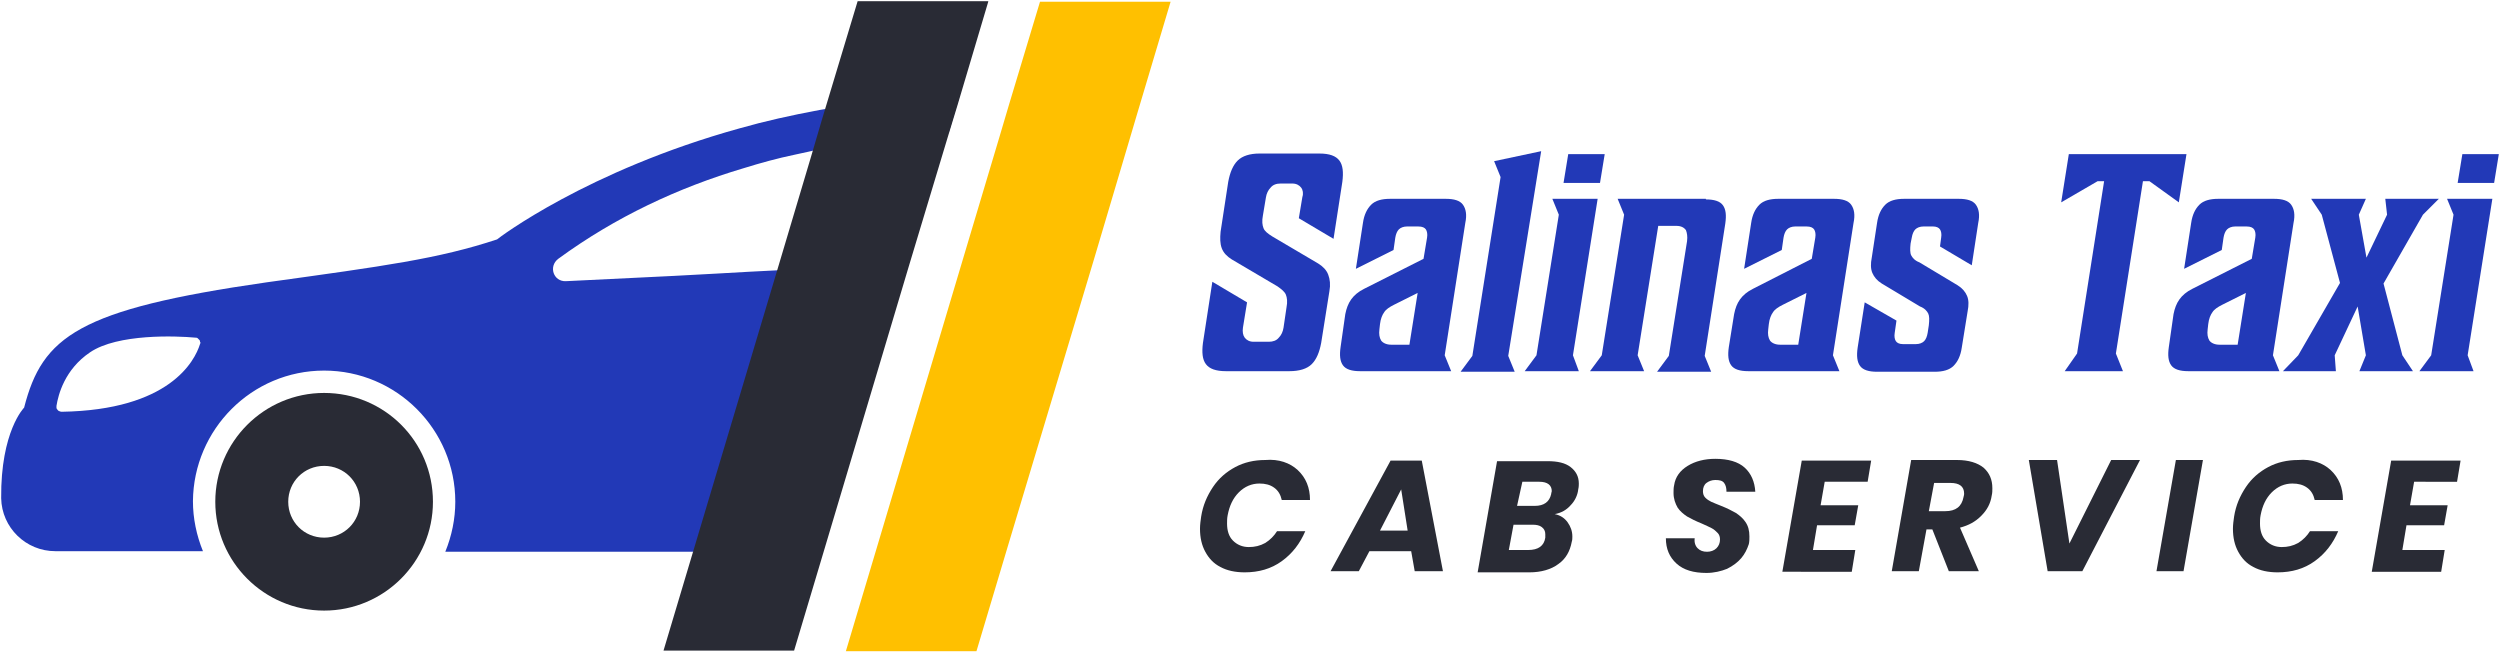 <?xml version="1.0" encoding="UTF-8"?> <svg xmlns="http://www.w3.org/2000/svg" xmlns:xlink="http://www.w3.org/1999/xlink" version="1.1" id="Layer_1" x="0px" y="0px" viewBox="0 0 425 111" style="enable-background:new 0 0 425 111;" xml:space="preserve"> <style type="text/css"> .st0{fill:#2239B7;} .st1{fill:#292B35;} .st2{fill:#FFC000;} </style> <g> <g> <g> <path class="st0" d="M221.2,31.9c-0.3-0.4-0.8-0.7-1.5-0.7h-2c-0.7,0-1.3,0.2-1.7,0.7c-0.4,0.4-0.7,1-0.8,1.7l-0.5,3 c-0.2,1-0.1,1.7,0.1,2.2c0.2,0.5,0.7,0.9,1.5,1.4l7.8,4.6c0.8,0.5,1.4,1.1,1.7,1.9s0.4,1.7,0.2,2.8l-1.4,8.8 c-0.3,1.6-0.8,2.8-1.6,3.6s-2.1,1.2-3.8,1.2h-10.8c-1.7,0-2.8-0.4-3.4-1.2c-0.6-0.8-0.7-2-0.5-3.6l1.6-10.4l5.9,3.5l-0.7,4.3 c-0.1,0.7,0,1.3,0.3,1.7s0.8,0.7,1.5,0.7h2.6c0.7,0,1.3-0.2,1.7-0.7c0.4-0.4,0.7-1,0.8-1.7l0.5-3.4c0.2-1,0.1-1.7-0.1-2.2 c-0.2-0.5-0.7-0.9-1.4-1.4l-7.8-4.6c-0.8-0.5-1.4-1.1-1.7-1.9c-0.3-0.8-0.3-1.7-0.2-2.8l1.3-8.5c0.3-1.6,0.8-2.8,1.6-3.6 c0.8-0.8,2.1-1.2,3.7-1.2h10.2c1.7,0,2.8,0.4,3.4,1.2c0.6,0.8,0.7,2,0.5,3.6l-1.5,9.7l-5.9-3.5l0.6-3.6 C221.6,32.9,221.5,32.3,221.2,31.9z"></path> <path class="st0" d="M228.7,53.4c0.2-1,0.5-1.8,1-2.5s1.2-1.3,2.2-1.8L242,44l0.6-3.6c0.1-0.6,0-1.1-0.2-1.4 c-0.2-0.3-0.6-0.5-1.3-0.5h-1.9c-0.6,0-1.1,0.2-1.4,0.5c-0.3,0.3-0.5,0.8-0.6,1.4l-0.3,2.1l-6.4,3.2l1.2-7.8 c0.2-1.4,0.7-2.4,1.4-3.1c0.7-0.7,1.8-1,3.2-1h9.5c1.4,0,2.4,0.3,2.9,1s0.7,1.7,0.4,3.1l-3.5,22.5l1.1,2.7h-15.5 c-1.4,0-2.4-0.3-2.9-1s-0.6-1.7-0.4-3.1L228.7,53.4z M239.6,58.6l1.4-8.8l-4,2c-0.8,0.4-1.4,0.8-1.7,1.3c-0.3,0.4-0.6,1.1-0.7,2 l-0.1,0.9c-0.1,0.8,0,1.4,0.3,1.9c0.3,0.4,0.9,0.7,1.7,0.7C236.5,58.6,239.6,58.6,239.6,58.6z"></path> <path class="st0" d="M256.4,60.5l1.1,2.7h-9.2l2-2.7l4.8-30.4l-1.1-2.7l8-1.7L256.4,60.5z"></path> <path class="st0" d="M268.4,63.1h-9.2l2-2.7l3.8-23.9l-1.1-2.7h7.7l-4.2,26.6L268.4,63.1z M265.8,31.1l0.8-4.9h6.2l-0.8,4.9 H265.8z"></path> <path class="st0" d="M290,33.9c1.4,0,2.4,0.3,2.9,1s0.6,1.7,0.4,3.1l-3.5,22.5l1.1,2.7h-9.2l2-2.7l3.1-19.5 c0.1-0.8,0-1.4-0.2-1.9c-0.3-0.4-0.8-0.7-1.6-0.7h-3.1l-3.5,22l1.1,2.7h-9.2l2-2.7l3.8-23.9l-1.1-2.7h15V33.9z"></path> <path class="st0" d="M294.8,53.4c0.2-1,0.5-1.8,1-2.5s1.2-1.3,2.2-1.8l10-5.1l0.6-3.6c0.1-0.6,0-1.1-0.2-1.4 c-0.2-0.3-0.6-0.5-1.3-0.5h-1.9c-0.6,0-1.1,0.2-1.4,0.5s-0.5,0.8-0.6,1.4l-0.3,2.1l-6.4,3.2l1.2-7.8c0.2-1.4,0.7-2.4,1.4-3.1 c0.7-0.7,1.8-1,3.2-1h9.5c1.4,0,2.4,0.3,2.9,1s0.7,1.7,0.4,3.1l-3.5,22.5l1.1,2.7h-15.5c-1.4,0-2.4-0.3-2.9-1s-0.6-1.7-0.4-3.1 L294.8,53.4z M305.7,58.6l1.4-8.8l-4,2c-0.8,0.4-1.4,0.8-1.7,1.3c-0.3,0.4-0.6,1.1-0.7,2l-0.1,0.9c-0.1,0.8,0,1.4,0.3,1.9 c0.3,0.4,0.9,0.7,1.7,0.7C302.6,58.6,305.7,58.6,305.7,58.6z"></path> <path class="st0" d="M322.4,54.5l-0.3,2.1c-0.1,0.6,0,1.1,0.2,1.4c0.2,0.3,0.6,0.5,1.2,0.5h2.2c0.6,0,1.1-0.2,1.4-0.5 s0.5-0.8,0.6-1.4l0.2-1.3c0.1-0.9,0.1-1.6-0.1-2s-0.6-0.9-1.4-1.2l-6.5-3.9c-0.8-0.5-1.3-1.1-1.6-1.8c-0.3-0.7-0.3-1.6-0.1-2.6 l0.9-5.9c0.2-1.4,0.7-2.4,1.4-3.1c0.7-0.7,1.8-1,3.2-1h9.3c1.4,0,2.4,0.3,2.9,1s0.7,1.7,0.4,3.1l-1.1,7.2l-5.4-3.2l0.2-1.5 c0.1-0.6,0-1.1-0.2-1.4c-0.2-0.3-0.6-0.5-1.2-0.5H327c-0.6,0-1.1,0.2-1.4,0.5s-0.5,0.8-0.6,1.4l-0.2,1c-0.1,0.9-0.1,1.6,0.1,2 s0.6,0.9,1.4,1.2l6.5,3.9c0.8,0.5,1.3,1.1,1.6,1.8c0.3,0.7,0.3,1.6,0.1,2.6l-1,6.2c-0.2,1.4-0.7,2.4-1.4,3.1 c-0.7,0.7-1.8,1-3.2,1h-9.8c-1.4,0-2.4-0.3-2.9-1s-0.6-1.7-0.4-3.1l1.2-7.7L322.4,54.5z"></path> <path class="st0" d="M370.4,34.4l-5-3.6h-1.1l-4.6,29.3l1.2,3H351l2.1-3l4.6-29.3h-1.1l-6.2,3.6l1.3-8.2h20L370.4,34.4z"></path> <path class="st0" d="M369.5,53.4c0.2-1,0.5-1.8,1-2.5s1.2-1.3,2.2-1.8l10.1-5.1l0.6-3.6c0.1-0.6,0-1.1-0.2-1.4 c-0.2-0.3-0.6-0.5-1.3-0.5H380c-0.6,0-1.1,0.2-1.4,0.5s-0.5,0.8-0.6,1.4l-0.3,2.1l-6.4,3.2l1.2-7.8c0.2-1.4,0.7-2.4,1.4-3.1 c0.7-0.7,1.8-1,3.2-1h9.5c1.4,0,2.4,0.3,2.9,1s0.7,1.7,0.4,3.1l-3.5,22.5l1.1,2.7H372c-1.4,0-2.4-0.3-2.9-1s-0.6-1.7-0.4-3.1 L369.5,53.4z M380.4,58.6l1.4-8.8l-4,2c-0.8,0.4-1.4,0.8-1.7,1.3c-0.3,0.4-0.6,1.1-0.7,2l-0.1,0.9c-0.1,0.8,0,1.4,0.3,1.9 c0.3,0.4,0.9,0.7,1.7,0.7C377.3,58.6,380.4,58.6,380.4,58.6z"></path> <path class="st0" d="M401.1,63.1l1.1-2.7l-1.4-8.3l-3.9,8.3l0.2,2.7h-9l2.6-2.7l7.1-12.3l-3.1-11.6l-1.8-2.7h9.3l-1.2,2.7 l1.3,7.3l3.5-7.3l-0.3-2.7h9.1l-2.7,2.7l-6.7,11.7l3.2,12.2l1.8,2.7C410.2,63.1,401.1,63.1,401.1,63.1z"></path> <path class="st0" d="M420.5,63.1h-9.2l2-2.7l3.8-23.9l-1.1-2.7h7.7l-4.2,26.6L420.5,63.1z M417.8,31.1l0.8-4.9h6.2l-0.8,4.9 H417.8z"></path> </g> <g> <path class="st1" d="M220.6,79.9c1.4,1.3,2.1,3,2.1,5.1h-4.8c-0.2-0.9-0.6-1.6-1.3-2.1s-1.5-0.7-2.5-0.7c-1.3,0-2.5,0.5-3.5,1.5 s-1.6,2.3-1.9,3.9c-0.1,0.5-0.1,1-0.1,1.4c0,1.2,0.3,2.2,1,2.9c0.7,0.7,1.6,1.1,2.7,1.1c1,0,1.9-0.2,2.8-0.7c0.8-0.5,1.5-1.2,2-2 h4.8c-0.9,2.1-2.2,3.8-4,5.1s-3.9,1.9-6.3,1.9c-1.6,0-3-0.3-4.1-0.9c-1.2-0.6-2-1.5-2.6-2.6s-0.9-2.4-0.9-3.9 c0-0.7,0.1-1.4,0.2-2.1c0.3-1.9,1-3.5,2-5s2.3-2.6,3.8-3.4s3.2-1.2,5.1-1.2C217.4,78,219.3,78.7,220.6,79.9z"></path> <path class="st1" d="M239.9,93.7h-7.1l-1.8,3.4h-4.8l10.2-18.8h5.3l3.6,18.8h-4.8L239.9,93.7z M239.3,90.2l-1.1-7l-3.6,7H239.3z"></path> <path class="st1" d="M267,85.9c-0.7,0.8-1.6,1.3-2.7,1.5c1,0.2,1.7,0.7,2.2,1.4c0.5,0.7,0.8,1.5,0.8,2.4c0,0.3,0,0.6-0.1,0.9 c-0.3,1.6-1,2.9-2.3,3.8c-1.2,0.9-2.9,1.4-4.9,1.4h-8.8l3.3-18.9h8.6c1.7,0,3,0.3,3.9,1s1.4,1.6,1.4,2.8c0,0.2,0,0.6-0.1,1 C268.2,84.2,267.7,85.2,267,85.9z M262.7,90.8c0-0.5-0.2-0.9-0.6-1.2c-0.4-0.3-0.9-0.4-1.6-0.4h-3.2l-0.8,4.3h3.3 c1.7,0,2.7-0.7,2.9-2.1C262.7,91.1,262.7,91,262.7,90.8z M257.9,86h3c1.6,0,2.5-0.7,2.8-2c0-0.2,0.1-0.4,0.1-0.5 c0-1-0.7-1.6-2.1-1.6h-2.9L257.9,86z"></path> <path class="st1" d="M296,94.9c-0.6,0.7-1.4,1.3-2.4,1.8c-1,0.4-2.2,0.7-3.5,0.7c-2.2,0-3.9-0.5-5.1-1.6s-1.8-2.5-1.8-4.3h4.9 c-0.1,0.7,0.1,1.3,0.5,1.7c0.4,0.4,0.9,0.6,1.6,0.6c0.6,0,1.2-0.2,1.6-0.6s0.6-0.9,0.6-1.5c0-0.4-0.1-0.8-0.4-1.1 c-0.3-0.3-0.6-0.6-1-0.8c-0.4-0.2-1-0.5-1.7-0.8c-1-0.4-1.8-0.8-2.5-1.2c-0.6-0.4-1.2-0.9-1.6-1.5c-0.4-0.7-0.7-1.5-0.7-2.5 c0-0.4,0-0.9,0.1-1.3c0.2-1.4,1-2.5,2.3-3.3s2.9-1.2,4.7-1.2c2.2,0,3.9,0.5,5,1.5s1.7,2.4,1.8,4.1h-4.9c0-0.6-0.1-1.1-0.4-1.5 s-0.8-0.5-1.5-0.5c-0.6,0-1.1,0.2-1.5,0.5s-0.6,0.8-0.6,1.4c0,0.4,0.1,0.8,0.4,1.1c0.3,0.3,0.6,0.5,1,0.7s1,0.4,1.7,0.7 c1,0.4,1.8,0.8,2.5,1.2c0.6,0.4,1.2,0.9,1.6,1.5c0.5,0.7,0.7,1.5,0.7,2.5c0,0.4,0,0.9-0.1,1.3C297,93.4,296.6,94.2,296,94.9z"></path> <path class="st1" d="M310.2,81.9l-0.7,4h6.4l-0.6,3.4h-6.4l-0.7,4.2h7.2l-0.6,3.7H303l3.3-18.9h11.8l-0.6,3.6 C317.5,81.9,310.2,81.9,310.2,81.9z"></path> <path class="st1" d="M337.2,79.5c1,0.9,1.5,2,1.5,3.5c0,0.4,0,0.8-0.1,1.2c-0.2,1.4-0.8,2.5-1.8,3.5s-2.1,1.6-3.6,2l3.2,7.4h-5.1 l-2.8-7.1h-1l-1.3,7.1h-4.6l3.3-18.9h7.8C334.7,78.2,336.2,78.7,337.2,79.5z M333.9,83.9c0-1.2-0.8-1.8-2.3-1.8h-2.8l-0.9,4.8 h2.8c1.8,0,2.8-0.8,3.1-2.4C333.9,84.2,333.9,84,333.9,83.9z"></path> <path class="st1" d="M349.7,78.2l2.1,14.2l7.1-14.2h4.9L354,97.1h-5.9l-3.2-18.9H349.7z"></path> <path class="st1" d="M374.5,78.2l-3.3,18.9h-4.6l3.3-18.9H374.5z"></path> <path class="st1" d="M396.2,79.9c1.4,1.3,2.1,3,2.1,5.1h-4.8c-0.2-0.9-0.6-1.6-1.3-2.1c-0.7-0.5-1.5-0.7-2.5-0.7 c-1.3,0-2.5,0.5-3.5,1.5s-1.6,2.3-1.9,3.9c-0.1,0.5-0.1,1-0.1,1.4c0,1.2,0.3,2.2,1,2.9c0.7,0.7,1.6,1.1,2.7,1.1 c1,0,1.9-0.2,2.8-0.7c0.8-0.5,1.5-1.2,2-2h4.8c-0.9,2.1-2.2,3.8-4,5.1s-3.9,1.9-6.3,1.9c-1.6,0-3-0.3-4.1-0.9 c-1.2-0.6-2-1.5-2.6-2.6s-0.9-2.4-0.9-3.9c0-0.7,0.1-1.4,0.2-2.1c0.3-1.9,1-3.5,2-5s2.3-2.6,3.8-3.4s3.2-1.2,5.1-1.2 C393,78,394.9,78.7,396.2,79.9z"></path> <path class="st1" d="M410.4,81.9l-0.7,4h6.4l-0.6,3.4h-6.4l-0.7,4.2h7.2l-0.6,3.7h-11.8l3.3-18.9h11.8l-0.6,3.6 C417.7,81.9,410.4,81.9,410.4,81.9z"></path> </g> </g> <g> <path class="st0" d="M139.3,18.7c-4.8,0.9-9.3,1.9-13.5,3.1c-26,7.2-41.1,18.7-41.3,18.9c-10,3.3-19,4.5-39.2,7.3 c-32,4.6-38.1,9.2-41.2,21.3c0,0-4,4-3.9,15.4c0.1,5,4.2,9,9.2,9h25.1c-1.1-2.7-1.7-5.6-1.7-8.5C32.9,73,42.8,63,55.1,63 s22.3,10,22.3,22.3c0,2.9-0.6,5.8-1.7,8.5h64l14.6-48.9l-8.8,0.4L131.2,46l-3.9,0.2l-5.3,0.3l-7.4,0.4l-18.4,0.9 c-2.1,0.1-3-2.5-1.3-3.8c9.7-7.1,20.4-12.1,31.5-15.4c2.9-0.9,5.8-1.7,8.7-2.3c0.8-0.2,1.5-0.3,2.3-0.5c1.2-0.3,2.5-0.5,3.7-0.7 c6.5-1.2,13-2,19.4-2.5l0.8-0.1l1.8-6.1C155,16.4,147.1,17.3,139.3,18.7z M34,58.5c-0.9,2.9-5.2,11.2-23.5,11.5 c-0.1,0-0.2,0-0.4-0.1c-0.1,0-0.2-0.1-0.3-0.2s-0.1-0.2-0.2-0.3c0-0.1,0-0.2,0-0.4c0.3-1.9,1.4-6.2,5.7-9.1 c4.7-3.2,14.7-2.8,17.9-2.5c0.1,0,0.3,0,0.4,0.1c0.1,0.1,0.2,0.2,0.3,0.3S34,58,34,58.1C34.1,58.2,34.1,58.3,34,58.5z"></path> <path class="st1" d="M168,0.3l-5.2,17.5l-1.8,5.9l-6.6,21.9l-14.2,47.6l-5.2,17.4h-22.2l5.2-17.4l13.9-46.5l5.9-19.8l2-6.8l6-19.9 H168V0.3z"></path> <path class="st2" d="M199,0.3l-5.7,19.1l-1.6,5.4L186,44l-14.8,49.3l-5.2,17.4h-22.2l5.2-17.4l15.7-52.6l5.2-17.4l1.6-5.4 l5.3-17.6C176.8,0.3,199,0.3,199,0.3z"></path> <path class="st1" d="M73.6,85.3c0,10.2-8.3,18.5-18.5,18.5s-18.5-8.3-18.5-18.5s8.3-18.5,18.5-18.5S73.6,75,73.6,85.3z M55.1,79.2 c-3.4,0-6.1,2.7-6.1,6.1s2.7,6.1,6.1,6.1c3.4,0,6.1-2.7,6.1-6.1C61.2,81.9,58.5,79.2,55.1,79.2z"></path> </g> </g> </svg> 